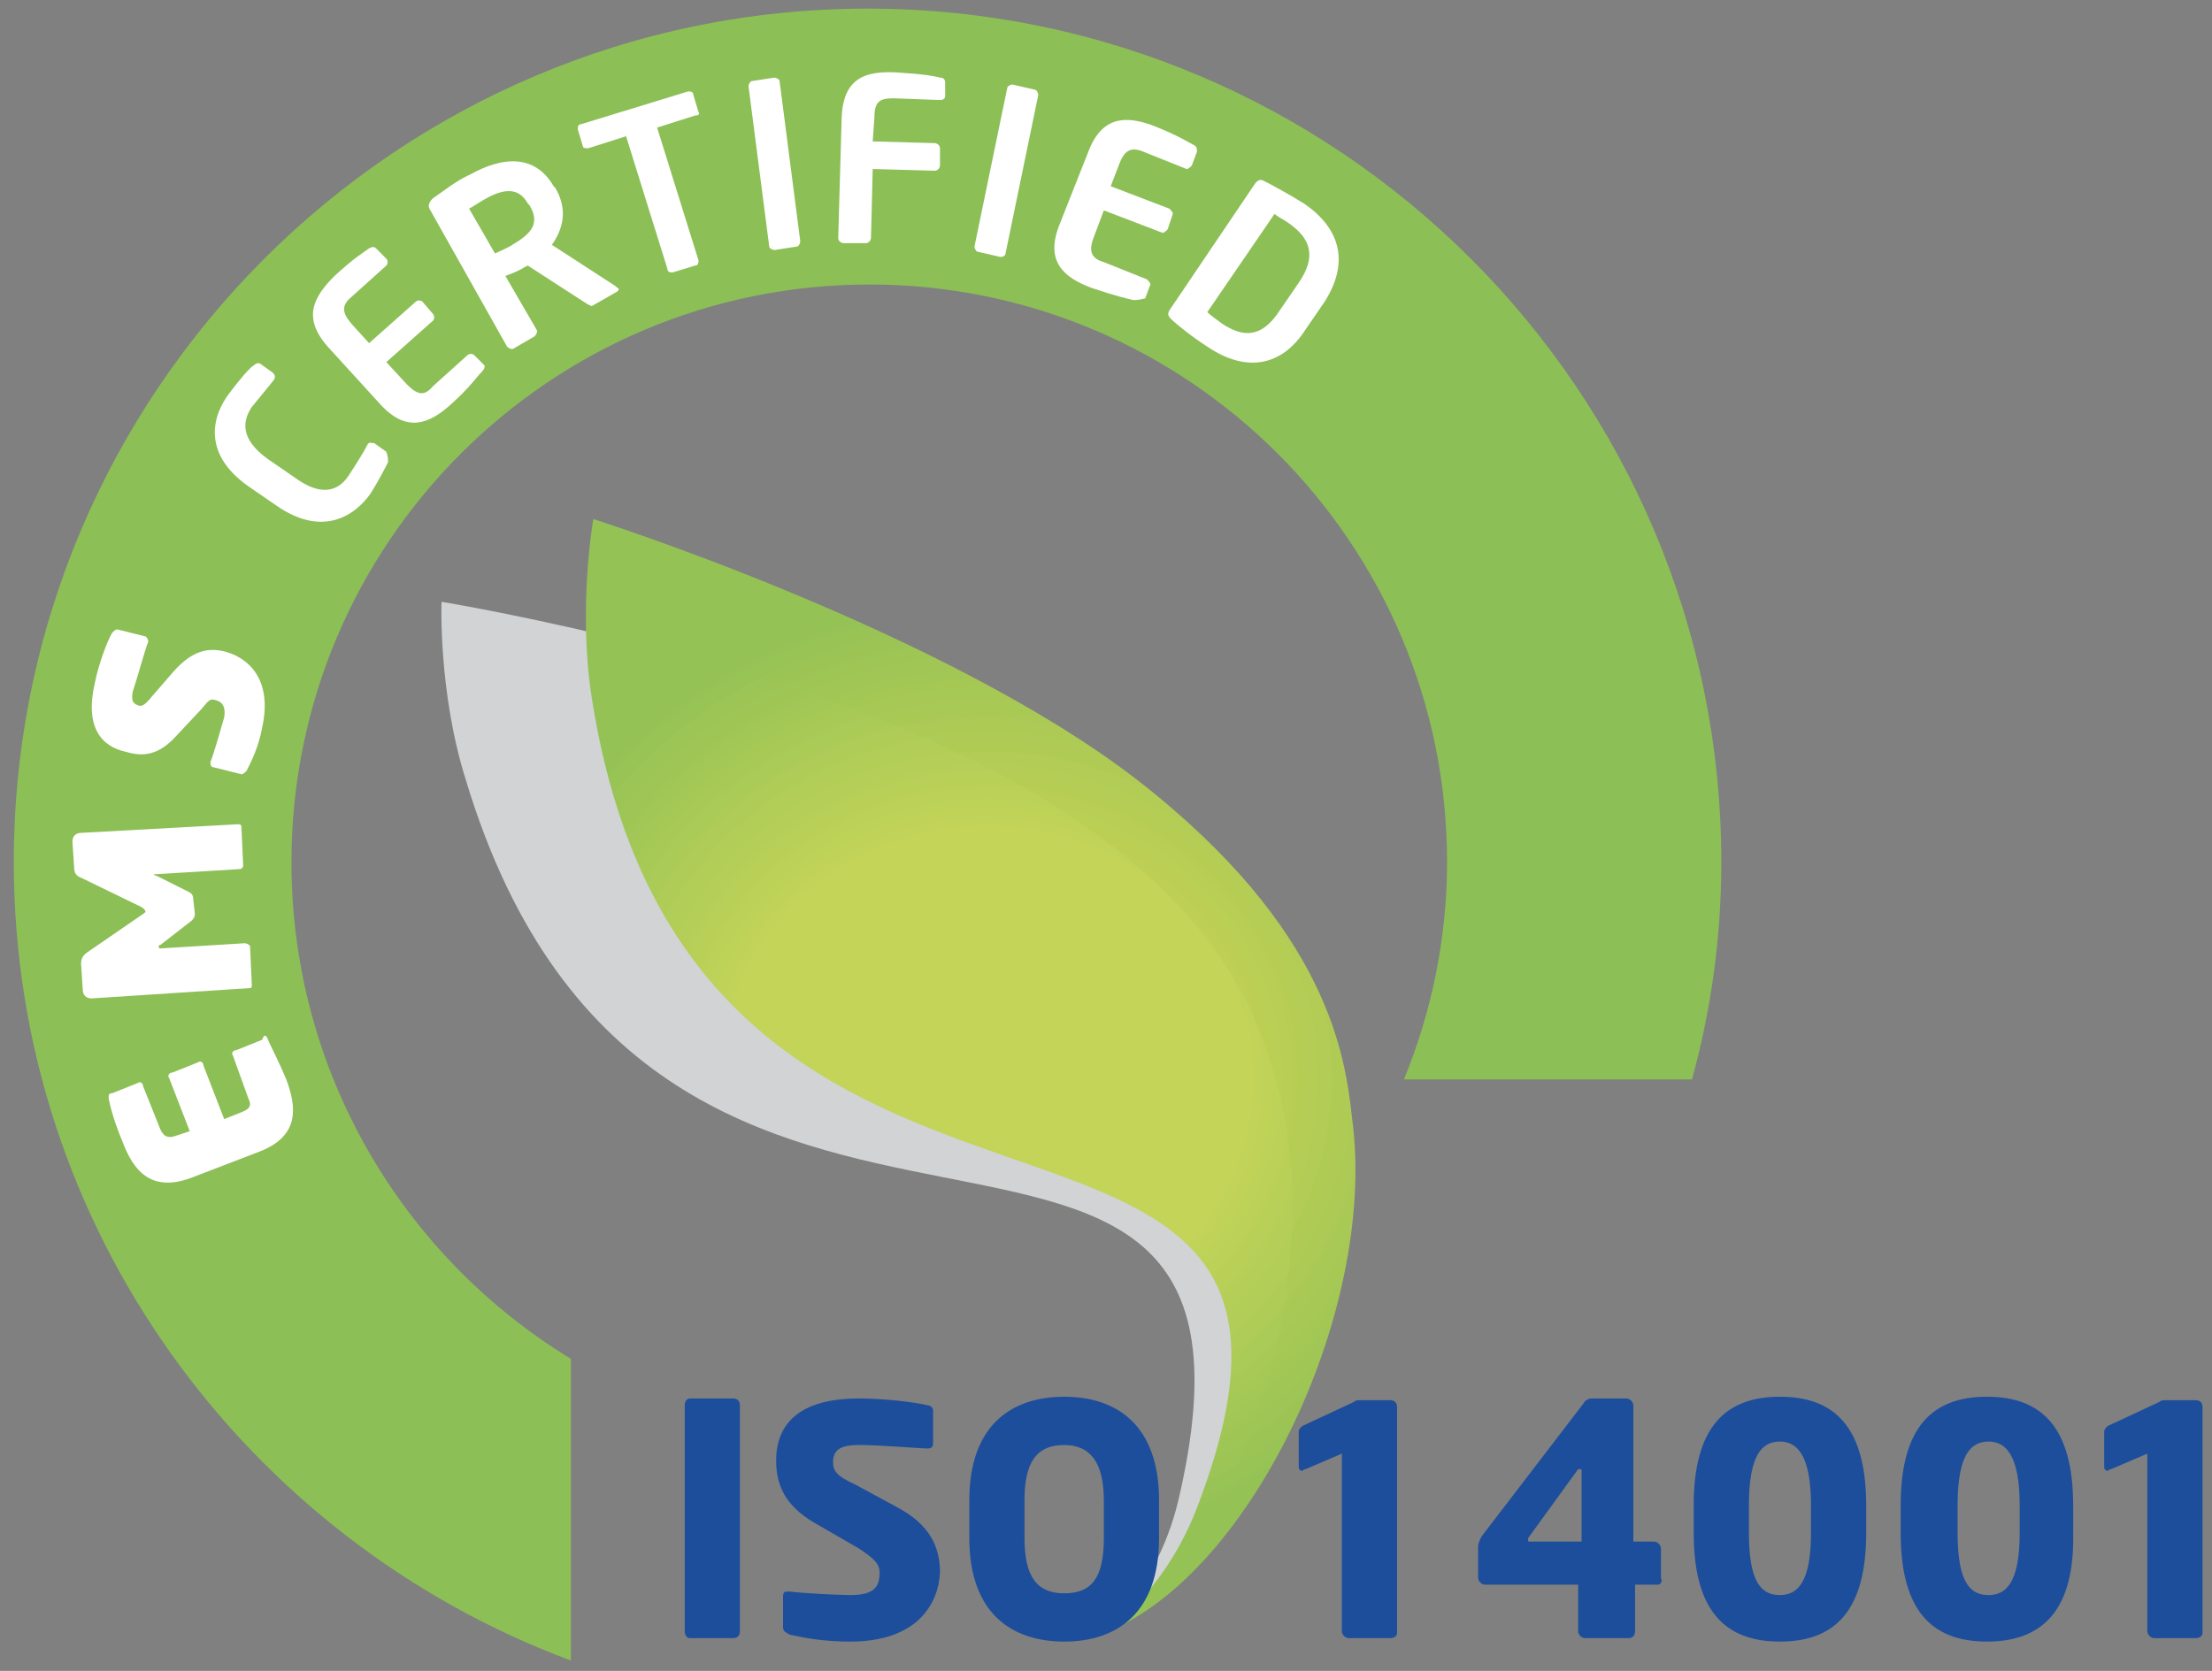 <?xml version="1.0" encoding="UTF-8"?>
<svg width="90px" height="68px" viewBox="0 0 90 68" version="1.1" xmlns="http://www.w3.org/2000/svg" xmlns:xlink="http://www.w3.org/1999/xlink">
    <rect x="0" y="0" width="90" height="68" fill="#808080" stroke="none"/>
    <!-- Generator: Sketch 52 (66869) - http://www.bohemiancoding.com/sketch -->
    <title>Logo_ISO_14001</title>
    <desc>Created with Sketch.</desc>
    <defs>
        <radialGradient cx="49.963%" cy="50.1%" fx="49.963%" fy="50.1%" r="62.259%" gradientTransform="translate(0.5,0.501),scale(1,0.69),translate(-0.5,-0.501)" id="radialGradient-1">
            <stop stop-color="#C2D452" stop-opacity="0.95" offset="51.53%"></stop>
            <stop stop-color="#94C255" offset="100%"></stop>
        </radialGradient>
    </defs>
    <g id="Symbols" stroke="none" stroke-width="1" fill="none" fill-rule="evenodd">
        <g id="FOOTER" transform="translate(-1013, -73)" fill-rule="nonzero">
            <g id="Logo_ISO_14001">
                <g transform="translate(1013, 72)">
                    <g id="Calque_3" transform="translate(0.561, 0.86)">
                        <g id="Group">
                            <path d="M11.298,35.228 C11.298,22.246 21.825,11.719 34.807,11.719 C47.789,11.719 58.316,22.246 58.316,35.228 C58.316,38.316 57.684,41.333 56.561,44.07 L68.281,44.07 C69.053,41.263 69.474,38.316 69.474,35.228 C69.474,16.07 53.895,0.491 34.737,0.491 C15.579,0.491 -2.84217094e-14,16.07 -2.84217094e-14,35.228 C-2.84217094e-14,50.105 9.474,62.807 22.667,67.719 L22.667,55.439 C15.86,51.298 11.298,43.789 11.298,35.228 Z" id="Shape" fill="#8CBF56"></path>
                            <g transform="translate(2.105, 2.807)" fill="#FFFFFF" id="Shape">
                                <path d="M8.211,39.579 C8.351,39.93 8.632,40.421 8.982,41.263 C9.404,42.386 9.544,43.579 7.86,44.211 L5.123,45.263 C3.439,45.895 2.737,44.912 2.316,43.789 C1.965,42.947 1.825,42.386 1.754,42.035 C1.754,41.895 1.754,41.825 1.895,41.825 L2.947,41.404 C3.018,41.333 3.158,41.404 3.158,41.544 L3.86,43.298 C4,43.579 4.14,43.649 4.421,43.579 L5.053,43.368 L4.211,41.193 C4.14,41.123 4.211,40.982 4.351,40.982 L5.404,40.561 C5.474,40.491 5.614,40.561 5.614,40.702 L6.456,42.877 L7.158,42.596 C7.509,42.456 7.579,42.316 7.439,42.035 L6.807,40.281 C6.737,40.211 6.807,40.07 6.947,40.07 L8,39.649 C8.07,39.439 8.14,39.439 8.211,39.579 Z"></path>
                                <path d="M7.158,31.018 L7.228,32.561 C7.228,32.632 7.158,32.702 7.088,32.702 L3.649,32.912 C3.579,32.912 3.579,32.912 3.579,32.912 C3.579,32.912 3.579,32.912 3.579,32.912 C3.579,32.912 3.649,32.982 3.719,32.982 L4.982,33.614 C5.123,33.684 5.193,33.754 5.193,33.895 L5.263,34.526 C5.263,34.667 5.193,34.737 5.123,34.807 L3.86,35.789 C3.789,35.789 3.789,35.86 3.789,35.86 C3.789,35.86 3.789,35.86 3.789,35.86 C3.789,35.86 3.789,35.93 3.86,35.93 L7.298,35.719 C7.368,35.719 7.509,35.789 7.509,35.86 L7.579,37.404 C7.579,37.474 7.579,37.544 7.509,37.544 L1.053,37.965 C0.842,37.965 0.702,37.825 0.702,37.614 L0.632,36.561 C0.632,36.351 0.702,36.211 0.912,36.07 L3.158,34.526 C3.228,34.456 3.298,34.456 3.228,34.386 C3.228,34.316 3.158,34.316 3.088,34.246 L0.632,33.053 C0.421,32.982 0.351,32.842 0.351,32.632 L0.281,31.579 C0.281,31.368 0.421,31.228 0.632,31.228 L7.018,30.877 C7.158,30.877 7.158,30.947 7.158,31.018 Z"></path>
                                <path d="M8,26.947 C7.86,27.719 7.579,28.281 7.368,28.702 C7.298,28.772 7.228,28.842 7.158,28.842 L6.035,28.561 C5.895,28.561 5.895,28.421 5.895,28.351 C5.895,28.351 5.895,28.351 5.895,28.351 C6.035,28 6.316,27.018 6.456,26.526 C6.526,26.105 6.386,25.895 6.105,25.825 C5.895,25.754 5.825,25.825 5.544,26.175 L4.491,27.298 C3.789,28.07 3.158,28.14 2.456,27.93 C1.474,27.719 0.772,26.947 1.193,25.123 C1.333,24.421 1.684,23.439 1.895,23.088 C1.965,23.018 2.035,22.947 2.105,22.947 L3.228,23.228 C3.298,23.228 3.368,23.368 3.368,23.439 C3.368,23.439 3.368,23.439 3.368,23.439 C3.228,23.789 2.947,24.842 2.737,25.474 C2.667,25.825 2.737,25.965 2.947,26.035 C3.088,26.105 3.228,26.035 3.509,25.684 L4.421,24.632 C5.123,23.86 5.754,23.649 6.526,23.86 C7.509,24.14 8.421,25.053 8,26.947 Z"></path>
                                <path d="M13.123,16.14 C13.053,16.281 12.772,16.842 12.421,17.404 C11.789,18.316 10.456,19.228 8.561,17.895 L7.439,17.123 C5.544,15.789 5.965,14.246 6.667,13.333 C7.088,12.772 7.509,12.281 7.649,12.211 C7.719,12.14 7.86,12.07 7.93,12.14 L8.421,12.491 C8.491,12.561 8.561,12.632 8.491,12.772 C8.491,12.772 8.491,12.772 8.491,12.772 C8.281,13.053 7.86,13.544 7.579,13.895 C7.158,14.526 7.158,15.228 8.211,16 L9.333,16.772 C10.386,17.544 11.088,17.333 11.509,16.702 C11.789,16.281 12.14,15.719 12.281,15.439 C12.281,15.439 12.281,15.439 12.281,15.439 C12.351,15.298 12.421,15.368 12.561,15.368 L13.053,15.719 C13.123,15.93 13.123,16 13.123,16.14 Z"></path>
                                <path d="M16.912,12.491 C16.702,12.702 16.491,13.053 15.719,13.754 C14.807,14.596 13.895,14.947 12.842,13.825 L10.667,11.439 C9.614,10.246 10.105,9.404 10.947,8.561 C11.789,7.789 12.07,7.649 12.351,7.439 C12.491,7.368 12.561,7.368 12.632,7.439 L13.053,7.86 C13.123,7.93 13.123,8.07 13.053,8.14 L11.649,9.404 C11.228,9.754 11.228,10.035 11.649,10.526 L12.351,11.298 L14.246,9.614 C14.316,9.544 14.456,9.544 14.526,9.614 L14.947,10.105 C15.018,10.175 15.018,10.316 14.947,10.386 L13.053,12.07 L13.895,12.982 C14.316,13.404 14.596,13.474 14.947,13.053 L16.351,11.789 C16.421,11.719 16.561,11.719 16.632,11.789 L17.053,12.211 C17.053,12.281 17.053,12.351 16.912,12.491 Z"></path>
                                <path d="M22.456,9.193 L21.474,9.754 C21.404,9.825 21.333,9.754 21.193,9.684 L18.807,8.14 L18.667,8.211 C18.456,8.351 18.105,8.491 17.895,8.561 L19.158,10.737 C19.228,10.807 19.158,10.947 19.088,11.018 L18.246,11.509 C18.175,11.579 18.035,11.509 17.965,11.439 L14.807,5.825 C14.737,5.684 14.807,5.544 14.947,5.404 C15.368,5.123 15.86,4.702 16.491,4.421 C17.754,3.719 19.088,3.579 19.86,4.912 L19.93,4.982 C20.421,5.825 20.281,6.596 19.789,7.298 L22.386,8.982 C22.386,8.982 22.456,9.053 22.456,9.053 C22.526,9.053 22.526,9.123 22.456,9.193 Z M18.807,5.614 C18.456,4.982 17.895,4.982 17.123,5.404 C16.982,5.474 16.561,5.754 16.421,5.825 L17.474,7.649 C17.614,7.579 18.105,7.368 18.175,7.298 C19.018,6.807 19.298,6.386 18.877,5.684 L18.807,5.614 Z"></path>
                                <path d="M25.614,2.035 L24.07,2.526 L25.754,7.93 C25.754,8 25.754,8.14 25.614,8.14 L24.702,8.421 C24.632,8.421 24.491,8.421 24.491,8.281 L22.807,2.877 L21.263,3.368 C21.193,3.368 21.053,3.368 21.053,3.298 L20.842,2.596 C20.842,2.526 20.842,2.386 20.982,2.386 L25.333,1.053 C25.404,1.053 25.544,1.053 25.544,1.193 L25.754,1.895 C25.825,1.965 25.754,2.035 25.614,2.035 Z"></path>
                                <path d="M29.754,7.368 L28.842,7.509 C28.772,7.509 28.632,7.439 28.632,7.368 L27.789,0.842 C27.789,0.772 27.86,0.632 27.93,0.632 L28.842,0.491 C28.912,0.491 29.053,0.561 29.053,0.632 L29.895,7.158 C29.895,7.228 29.825,7.368 29.754,7.368 Z"></path>
                                <path d="M35.579,1.404 L33.684,1.333 C33.123,1.333 32.912,1.474 32.912,2.105 L32.842,3.088 L35.368,3.158 C35.439,3.158 35.579,3.228 35.579,3.368 L35.579,4.07 C35.579,4.14 35.509,4.281 35.368,4.281 L32.842,4.211 L32.772,7.018 C32.772,7.088 32.702,7.228 32.561,7.228 L31.649,7.228 C31.579,7.228 31.439,7.158 31.439,7.018 L31.579,2.105 C31.649,0.491 32.561,0.211 33.825,0.281 C34.947,0.351 35.298,0.421 35.579,0.491 C35.719,0.491 35.789,0.561 35.789,0.702 L35.789,1.263 C35.789,1.333 35.719,1.404 35.579,1.404 Z"></path>
                                <path d="M38.035,7.789 L37.123,7.579 C37.053,7.579 36.982,7.439 36.982,7.368 L38.316,0.912 C38.316,0.842 38.456,0.772 38.526,0.772 L39.439,0.982 C39.509,0.982 39.579,1.123 39.579,1.193 L38.246,7.649 C38.246,7.719 38.175,7.789 38.035,7.789 Z"></path>
                                <path d="M43.439,9.544 C43.158,9.474 42.807,9.404 41.754,9.053 C40.632,8.632 39.86,8 40.421,6.526 L41.614,3.509 C42.175,2.035 43.158,2.035 44.281,2.456 C45.333,2.877 45.614,3.088 45.895,3.228 C46.035,3.298 46.035,3.368 46.035,3.509 L45.825,4.07 C45.754,4.14 45.684,4.211 45.614,4.211 L43.86,3.509 C43.368,3.298 43.088,3.439 42.877,4 L42.526,4.912 L44.912,5.825 C44.982,5.895 45.053,5.965 45.053,6.035 L44.842,6.667 C44.772,6.737 44.702,6.807 44.632,6.807 L42.246,5.895 L41.825,7.018 C41.614,7.579 41.754,7.86 42.246,8 L44,8.702 C44.07,8.772 44.14,8.842 44.14,8.912 L43.93,9.474 C43.649,9.544 43.579,9.544 43.439,9.544 Z"></path>
                                <path d="M46.456,11.439 C45.895,11.088 45.193,10.526 44.982,10.316 C44.842,10.175 44.842,10.105 44.912,9.965 L48.421,4.772 C48.561,4.632 48.632,4.632 48.772,4.702 C49.053,4.842 49.825,5.263 50.386,5.614 C51.93,6.667 52.211,8.07 51.228,9.614 L50.456,10.737 C49.474,12.281 48,12.491 46.456,11.439 Z M50.175,8.842 C50.947,7.719 50.596,7.018 49.825,6.456 C49.544,6.246 49.333,6.175 49.193,6.035 L46.456,10.035 C46.596,10.175 46.807,10.316 47.088,10.526 C47.86,11.018 48.632,11.158 49.404,9.965 L50.175,8.842 Z"></path>
                            </g>
                            <path d="M44.14,66.667 C49.754,63.86 53.544,52.211 51.439,44.421 C50.737,41.965 49.474,36.912 40.772,32 C32.07,27.018 17.404,24.632 17.404,24.632 C17.404,24.632 17.263,28.281 18.386,31.86 C26.175,57.754 52.561,39.298 47.368,61.263 C46.456,64.982 44.14,66.667 44.14,66.667 Z" id="Shape" fill="#D1D3D4"></path>
                            <path d="M44.14,66.667 C50.105,64.632 55.509,53.614 54.456,45.684 C54.175,43.158 53.544,37.965 45.684,31.86 C37.754,25.754 23.579,21.263 23.579,21.263 C23.579,21.263 22.947,24.842 23.509,28.491 C27.649,55.228 56.281,40.632 48.07,61.684 C46.596,65.333 44.14,66.667 44.14,66.667 Z" id="Shape" fill="url(#radialGradient-1)"></path>
                            <g transform="translate(26.667, 56.842)" fill="#1D4E9C" id="Shape">
                                <path d="M2.596,9.965 L0.842,9.965 C0.702,9.965 0.632,9.825 0.632,9.684 L0.632,0.491 C0.632,0.351 0.702,0.211 0.842,0.211 L2.596,0.211 C2.737,0.211 2.877,0.281 2.877,0.491 L2.877,9.684 C2.877,9.895 2.737,9.965 2.596,9.965 Z"></path>
                                <path d="M7.368,10.105 C6.316,10.105 5.544,9.965 4.912,9.825 C4.772,9.754 4.632,9.684 4.632,9.544 L4.632,8.281 C4.632,8.07 4.702,8.07 4.842,8.07 C4.842,8.07 4.842,8.07 4.912,8.07 C5.474,8.14 6.877,8.211 7.368,8.211 C8.281,8.211 8.561,7.93 8.561,7.298 C8.561,6.947 8.351,6.737 7.719,6.316 L5.895,5.263 C4.702,4.561 4.351,3.719 4.351,2.737 C4.351,1.333 5.193,0.211 7.719,0.211 C8.702,0.211 9.965,0.351 10.526,0.491 C10.596,0.491 10.737,0.561 10.737,0.702 L10.737,2.035 C10.737,2.175 10.667,2.246 10.526,2.246 C10.526,2.246 10.526,2.246 10.526,2.246 C10.175,2.246 8.632,2.105 7.719,2.105 C6.947,2.105 6.667,2.316 6.667,2.807 C6.667,3.158 6.807,3.368 7.579,3.719 L9.263,4.632 C10.596,5.333 11.018,6.246 11.018,7.298 C10.947,8.632 10.035,10.105 7.368,10.105 Z"></path>
                                <path d="M16.07,10.105 C13.895,10.105 12.211,8.912 12.211,5.895 L12.211,4.351 C12.211,1.333 13.895,0.14 16.07,0.14 C18.246,0.14 19.93,1.333 19.93,4.351 L19.93,5.895 C19.93,8.912 18.246,10.105 16.07,10.105 Z M17.684,4.351 C17.684,2.807 17.123,2.105 16.07,2.105 C14.947,2.105 14.456,2.807 14.456,4.351 L14.456,5.895 C14.456,7.439 14.947,8.14 16.07,8.14 C17.193,8.14 17.684,7.509 17.684,5.895 L17.684,4.351 Z"></path>
                                <path d="M29.333,9.965 L27.649,9.965 C27.509,9.965 27.368,9.825 27.368,9.684 L27.368,2.456 L25.895,3.088 C25.825,3.088 25.754,3.158 25.754,3.158 C25.684,3.158 25.614,3.088 25.614,3.018 L25.614,1.544 C25.614,1.474 25.684,1.404 25.754,1.333 L27.86,0.351 C27.93,0.281 28,0.281 28.14,0.281 L29.333,0.281 C29.474,0.281 29.614,0.351 29.614,0.561 L29.614,9.754 C29.614,9.895 29.474,9.965 29.333,9.965 Z"></path>
                                <path d="M40.211,7.789 L39.298,7.789 L39.298,9.684 C39.298,9.825 39.228,9.965 39.018,9.965 L37.263,9.965 C37.123,9.965 36.982,9.825 36.982,9.684 L36.982,7.789 L33.193,7.789 C33.053,7.789 32.912,7.649 32.912,7.509 L32.912,6.246 C32.912,6.105 32.982,5.965 33.053,5.825 L37.193,0.421 C37.263,0.281 37.404,0.211 37.544,0.211 L38.947,0.211 C39.088,0.211 39.228,0.351 39.228,0.491 L39.228,6.035 L40.07,6.035 C40.211,6.035 40.351,6.175 40.351,6.316 L40.351,7.509 C40.421,7.649 40.351,7.789 40.211,7.789 Z M37.123,3.158 C37.123,3.088 37.123,3.088 37.053,3.088 C37.053,3.088 37.053,3.088 36.982,3.088 L34.947,5.895 C34.947,5.895 34.947,5.965 34.947,5.965 C34.947,6.035 34.947,6.035 35.018,6.035 L37.123,6.035 L37.123,3.158 Z"></path>
                                <path d="M45.193,10.105 C42.947,10.105 41.684,8.842 41.684,5.684 L41.684,4.561 C41.684,1.404 42.947,0.14 45.193,0.14 C47.439,0.14 48.702,1.404 48.702,4.561 L48.702,5.684 C48.702,8.842 47.439,10.105 45.193,10.105 Z M46.456,4.561 C46.456,2.526 45.895,1.965 45.193,1.965 C44.491,1.965 43.93,2.456 43.93,4.561 L43.93,5.684 C43.93,7.789 44.491,8.211 45.193,8.211 C45.895,8.211 46.456,7.719 46.456,5.684 L46.456,4.561 Z"></path>
                                <path d="M53.614,10.105 C51.368,10.105 50.105,8.842 50.105,5.684 L50.105,4.561 C50.105,1.404 51.368,0.14 53.614,0.14 C55.86,0.14 57.123,1.404 57.123,4.561 L57.123,5.684 C57.193,8.842 55.86,10.105 53.614,10.105 Z M54.947,4.561 C54.947,2.526 54.386,1.965 53.684,1.965 C52.982,1.965 52.421,2.456 52.421,4.561 L52.421,5.684 C52.421,7.789 52.982,8.211 53.684,8.211 C54.386,8.211 54.947,7.719 54.947,5.684 L54.947,4.561 Z"></path>
                                <path d="M62.105,9.965 L60.421,9.965 C60.281,9.965 60.14,9.825 60.14,9.684 L60.14,2.456 L58.667,3.088 C58.596,3.088 58.526,3.158 58.526,3.158 C58.456,3.158 58.386,3.088 58.386,3.018 L58.386,1.544 C58.386,1.474 58.456,1.404 58.526,1.333 L60.632,0.351 C60.702,0.281 60.772,0.281 60.912,0.281 L62.105,0.281 C62.246,0.281 62.386,0.351 62.386,0.561 L62.386,9.754 C62.386,9.895 62.246,9.965 62.105,9.965 Z"></path>
                            </g>
                        </g>
                    </g>
                </g>
            </g>
        </g>
    </g>
</svg>
